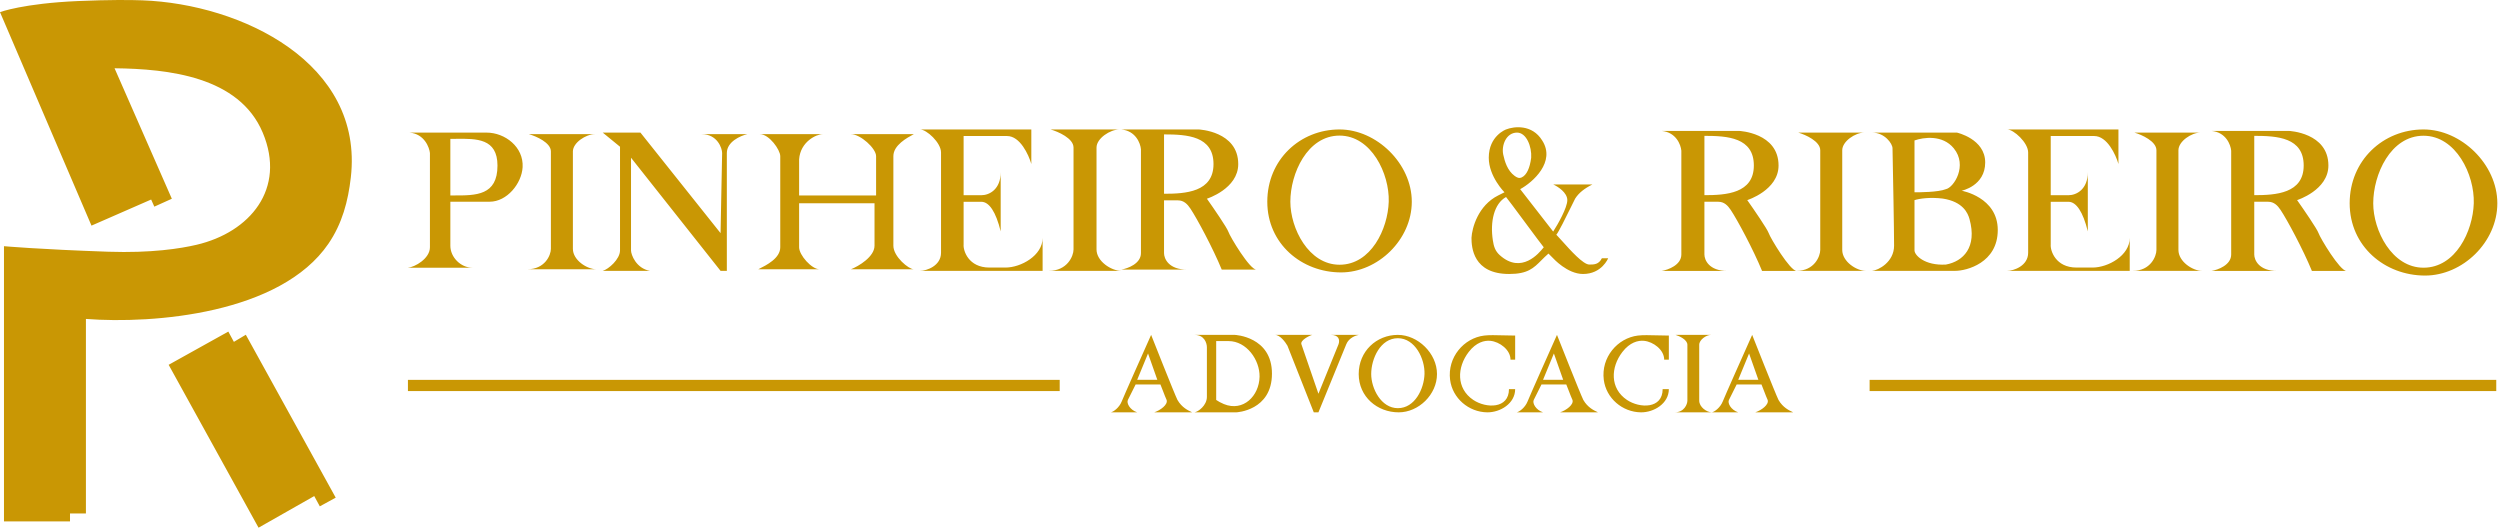 <svg xmlns="http://www.w3.org/2000/svg" width="668" height="141" viewBox="0 0 668 141" fill="none"><path fill-rule="evenodd" clip-rule="evenodd" d="M40.387 53.315L24.445 60.288L0 3.24C0 3.24 6.164 0.916 20.831 0.282C29.416 -0.089 34.942 -0.026 38.049 0.09C64.516 1.081 97.244 16.811 93.741 47.399C93.012 53.763 91.436 59.747 87.738 65.147C74.948 83.827 41.175 86.617 22.957 85.22V137.197H18.706V139.31H1.063V65.781C1.063 65.781 10.416 66.626 28.909 67.26C40.443 67.656 48.257 66.407 52.504 65.411C66.821 62.055 76.516 50.448 70.204 35.444C63.877 20.402 44.921 18.412 30.609 18.241L45.914 53.104L41.237 55.217L40.387 53.315ZM61.006 88.6L45.064 97.475L69.084 141L83.963 132.548L85.451 135.295L89.702 132.971L65.683 89.445L62.494 91.347L61.006 88.6ZM283.153 104.5L109 104.5V101.5L283.153 101.5V104.5ZM667 104.5L499.561 104.5V101.5L667 101.5V104.5ZM219.82 35.849C218.141 35.849 213.86 37.864 213.524 42.566L213.524 43.384C213.524 47.625 213.523 51.036 213.524 52.22H234.092V41.726C234.092 39.627 229.894 35.849 227.375 35.849H244.166C242.347 36.829 238.709 38.788 238.709 41.726V65.653C238.709 68.591 242.823 71.949 244.166 71.949H227.375C229.474 71.11 233.672 68.591 233.672 65.653V54.319H213.524L213.523 66.073C213.523 68.171 216.881 71.949 218.98 71.949H202.608L202.763 71.872C204.766 70.873 208.485 69.017 208.485 66.073V41.726C208.485 40.047 205.547 35.849 203.028 35.849H219.82ZM168.607 66.912V42.146L192.533 72.369H194.212V40.887C194.212 37.864 197.85 36.269 199.669 35.849H187.496C191.694 35.849 192.953 39.627 192.953 40.887L192.533 62.295L171.125 35.43H161.051L165.668 39.208V66.912C165.668 69.263 162.59 71.949 161.051 72.369H173.644C169.95 71.697 168.607 68.031 168.607 66.912ZM358.336 72.789C368.158 72.789 377.23 64.052 377.23 53.895C377.23 43.685 367.783 34.59 357.926 34.59C347.385 34.59 338.621 42.661 338.621 53.895C338.621 65.13 347.796 72.789 358.336 72.789ZM357.925 70.736C366.338 70.736 370.841 61.187 371.069 53.895C371.303 46.427 366.421 36.233 357.925 36.233C349.299 36.233 344.782 46.38 344.782 53.895C344.782 61.003 349.645 70.736 357.925 70.736ZM667.288 54.319C667.288 64.7 658.016 73.629 647.979 73.629C637.207 73.629 627.831 65.801 627.831 54.319C627.831 42.838 636.787 34.59 647.559 34.59C657.634 34.59 667.288 43.885 667.288 54.319ZM660.992 54.319C660.759 61.771 656.156 71.53 647.559 71.53C639.096 71.53 634.126 61.583 634.126 54.319C634.126 46.639 638.743 36.269 647.559 36.269C656.241 36.269 661.23 46.687 660.992 54.319ZM159.372 71.949C156.854 71.949 153.076 69.515 153.076 66.492V41.306V40.467C153.076 38.135 156.549 35.849 158.953 35.849H141.322C143.281 36.409 147.199 38.116 147.199 40.467V41.306V66.492C147.199 68.171 145.604 71.949 140.903 71.949H159.372ZM292.991 66.659C292.991 69.821 296.941 72.369 299.574 72.369H280.265C285.18 72.369 286.847 68.416 286.847 66.659V40.301V39.423C286.847 36.963 282.751 35.176 280.703 34.59H299.135C296.622 34.59 292.991 36.982 292.991 39.423V40.301V66.659ZM245.844 72.369C247.567 72.369 251.444 71.051 251.444 67.537V40.74C251.444 38.105 247.567 34.59 245.844 34.59H275.57V43.816C274.852 41.326 272.554 36.348 269.107 36.348H257.476V52.162H262.214C264.369 52.162 267.384 50.581 267.384 46.012V61.826C266.092 56.555 264.282 53.919 262.214 53.919H257.476V65.341C257.332 66.951 258.768 71.491 264.369 71.491H268.677C272.792 71.491 278.585 68.279 278.585 63.584V72.369H245.844ZM541.922 67.537C541.922 71.051 538.045 72.369 536.321 72.369H569.063V63.584C569.063 68.279 563.27 71.491 559.154 71.491H554.846C549.246 71.491 547.81 66.951 547.953 65.341V53.919H552.692C554.76 53.919 556.569 56.555 557.862 61.826V46.012C557.862 50.581 554.846 52.162 552.692 52.162H547.953V36.348H559.585C563.032 36.348 565.329 41.326 566.047 43.816V34.59H536.321C538.045 34.59 541.922 38.105 541.922 40.74V67.537ZM498.543 72.369C496.024 72.369 492.246 69.878 492.246 66.785V41.014V40.154C492.246 37.768 495.719 35.43 498.123 35.43H480.493C482.452 36.002 486.37 37.749 486.37 40.154V41.014V66.785C486.37 68.503 484.774 72.369 480.073 72.369H498.543ZM582.076 66.785C582.076 69.878 585.853 72.369 588.372 72.369H569.902C574.604 72.369 576.199 68.503 576.199 66.785V41.014V40.154C576.199 37.749 572.281 36.002 570.322 35.43H587.952C585.548 35.43 582.076 37.768 582.076 40.154V41.014V66.785ZM114.877 66.073C114.877 69.095 110.819 71.39 109 71.53H126.21C123.136 71.53 120.334 68.76 120.334 65.653V64.813V53.899H130.828C135.47 53.899 139.4 49.038 139.643 44.665C139.941 39.299 134.967 35.43 129.988 35.43H109.42C113.45 35.766 114.737 39.487 114.877 40.887V66.073ZM120.333 52.221V37.109C120.841 37.109 121.355 37.103 121.87 37.096H121.871H121.871H121.871H121.872H121.872H121.873H121.873H121.874H121.874H121.874H121.875H121.875H121.876H121.876H121.876C127.325 37.03 132.926 36.961 132.926 44.245C132.926 52.258 127.19 52.24 121.193 52.222L121.191 52.222C120.906 52.221 120.62 52.221 120.333 52.221ZM299.574 72.042C301.336 71.748 304.861 70.456 304.861 67.636V39.878C304.714 38.262 303.451 34.943 299.574 34.59H320.282C320.282 34.59 330.857 35.031 330.857 43.843C330.857 50.452 322.485 53.096 322.485 53.096C324.248 55.593 327.861 60.85 328.213 61.908C328.654 63.23 333.941 72.042 335.703 72.042H326.451C324.101 66.314 319.842 58.383 318.079 55.739C317.279 54.539 316.317 53.536 314.74 53.536H311.029V67.636C311.029 69.104 312.263 72.042 317.198 72.042H300.455H299.574ZM324.248 43.843C324.248 36.353 317.198 35.912 311.03 35.912V51.774C316.758 51.774 324.248 51.333 324.248 43.843ZM449.256 67.997C449.256 70.815 445.734 72.106 443.973 72.4H444.854H461.583C456.652 72.4 455.419 69.465 455.419 67.997V53.91H459.127C460.703 53.91 461.664 54.912 462.463 56.111C464.224 58.752 468.48 66.677 470.828 72.4H480.073C478.312 72.4 473.029 63.595 472.589 62.274C472.237 61.218 468.627 55.964 466.866 53.469C466.866 53.469 475.23 50.828 475.23 44.224C475.23 35.419 464.664 34.979 464.664 34.979H443.973C447.847 35.331 449.109 38.648 449.256 40.262V67.997ZM455.42 36.3C461.583 36.3 468.627 36.74 468.627 44.224C468.627 51.708 461.143 52.149 455.42 52.149V36.3ZM590.891 72.4C592.651 72.106 596.173 70.815 596.173 67.997V40.262C596.027 38.648 594.765 35.331 590.891 34.979H611.582C611.582 34.979 622.148 35.419 622.148 44.224C622.148 50.828 613.783 53.469 613.783 53.469C615.544 55.964 619.154 61.218 619.506 62.274C619.946 63.595 625.229 72.4 626.99 72.4H617.745C615.397 66.677 611.142 58.752 609.381 56.111C608.581 54.912 607.62 53.91 606.045 53.91H602.337V67.997C602.337 69.465 603.57 72.4 608.5 72.4H591.771H590.891ZM615.545 44.224C615.545 36.74 608.501 36.3 602.338 36.3V52.149C608.061 52.149 615.545 51.708 615.545 44.224ZM415.008 49.282H425.502C423.332 50.367 421.862 51.538 420.885 53.06C420.614 53.601 420.285 54.269 419.925 54.999L419.92 55.01L419.92 55.01L419.92 55.011L419.919 55.012L419.917 55.015L419.917 55.017L419.916 55.017L419.916 55.018C418.416 58.061 416.388 62.174 415.848 62.715C416.223 63.09 416.767 63.697 417.408 64.412L417.409 64.413C419.634 66.897 423.034 70.69 424.663 70.69C425.922 70.69 427.181 70.69 428.021 69.011H429.7C429.7 69.011 428.021 73.209 422.984 73.209C418.786 73.209 415.008 69.011 415.008 69.011L413.749 67.752C413.027 68.377 412.422 68.984 411.857 69.551L411.856 69.552C409.765 71.649 408.21 73.209 403.255 73.209C393.601 73.209 393.181 66.073 393.181 63.554C393.321 60.896 394.944 54.907 400.317 52.221L401.996 51.381C401.996 51.381 397.798 47.183 397.798 42.146C397.798 36.269 402.416 34.59 402.416 34.59C404.515 33.751 409.384 33.163 412.07 37.529C415.764 43.237 409.552 48.722 406.194 50.541L415.008 61.875C416.268 59.916 418.786 55.495 418.786 53.48C418.786 51.465 416.268 49.842 415.008 49.282ZM407.455 59.358L407.457 59.361C409.869 62.612 412.281 65.863 412.491 66.073C412.46 66.103 412.402 66.175 412.319 66.278C411.31 67.524 406.55 73.401 400.737 68.178C399.49 67.057 399.133 65.818 398.888 64.215C398.123 59.216 399.214 54.419 402.416 52.64C402.626 52.85 405.04 56.103 407.454 59.357L407.455 59.358ZM409.132 42.146C409.326 39.208 407.873 35.43 405.354 35.43C402.445 35.43 401.139 38.855 401.663 41.306C402.049 43.111 402.775 45.587 404.711 46.998C405.315 47.438 405.881 47.738 406.614 47.396C407.899 46.795 408.784 44.933 409.132 42.146ZM500.222 35.43H522.889C522.889 35.43 530.445 37.109 530.445 43.406C530.445 49.702 524.148 50.961 524.148 50.961C524.148 50.961 533.803 52.64 533.803 61.455C533.803 70.27 525.408 72.369 522.469 72.369H500.222C501.901 72.229 506.098 70.019 506.098 65.653C506.098 61.288 505.818 46.624 505.679 39.628C505.679 38.368 503.58 35.43 500.222 35.43ZM511.555 51.381V37.529C513.933 36.69 519.027 35.934 522.049 39.628C525.827 44.245 522.049 50.122 519.95 50.542C517.851 51.381 512.814 51.381 511.555 51.381ZM511.555 53.48V66.913C511.555 68.172 514.241 71.026 519.95 70.691C524.568 69.851 528.345 66.073 526.247 58.517C525.827 57.006 524.568 53.9 519.111 53.06C515.752 52.641 512.814 53.06 511.555 53.48ZM340.694 89.481H350.628C349.662 89.757 347.4 90.971 347.731 91.964C348.062 92.958 350.904 101.209 352.284 105.21L357.665 91.964C358.079 90.723 357.665 89.481 355.595 89.481H363.046C362.218 89.619 360.397 90.309 359.734 91.964C359.072 93.62 354.491 104.796 352.284 110.177H351.042L344.006 92.378C343.454 91.413 342.019 89.481 340.694 89.481ZM404.851 89.663V96.104H403.609C403.609 93.476 400.719 91.313 398.228 91.069C396.623 90.912 394.43 91.469 392.449 94.034C389.286 98.129 389.059 103.784 393.667 106.865C397.076 109.145 403.195 109.285 403.195 103.968H404.851C404.851 107.833 400.849 110.211 397.4 110.177C392.42 110.127 388.091 106.389 387.466 101.484C386.702 95.485 391.131 90.329 396.572 89.663C397.913 89.499 399.74 89.55 401.7 89.604L401.701 89.604L401.701 89.604C402.732 89.633 403.799 89.663 404.851 89.663ZM445.915 96.104V89.663C444.863 89.663 443.797 89.633 442.766 89.604H442.766L442.765 89.604L442.764 89.604C440.805 89.55 438.977 89.499 437.637 89.663C432.196 90.329 427.767 95.485 428.531 101.484C429.155 106.389 433.485 110.127 438.465 110.177C441.914 110.211 445.915 107.833 445.915 103.968H444.26C444.26 109.285 438.14 109.145 434.732 106.865C430.124 103.784 430.35 98.129 433.513 94.034C435.495 91.469 437.687 90.912 439.293 91.069C441.783 91.313 444.673 93.476 444.673 96.104H445.915ZM457.419 110.177C458.108 110.039 459.654 108.935 460.316 107.279C460.978 105.624 465.835 94.724 468.18 89.481C468.18 89.481 474.389 105.21 475.217 106.865C476.385 108.909 478.171 109.717 478.831 110.016C479.107 110.141 479.186 110.177 478.942 110.177H469.008C470.664 109.625 472.733 108.107 472.319 106.865C472.101 106.428 471.712 105.415 471.345 104.456L471.344 104.455L471.343 104.45C471.083 103.774 470.835 103.125 470.664 102.726H464.041L461.972 106.865C461.558 107.693 462.468 109.514 464.455 110.177H457.419ZM457.419 110.177H447.485C450.013 110.177 450.871 108.011 450.871 107.048V92.609V92.128C450.871 90.781 448.764 89.802 447.71 89.481H457.193C455.9 89.481 454.032 90.791 454.032 92.128V92.609V107.048C454.032 108.781 456.064 110.177 457.419 110.177ZM464.455 101.484L467.353 94.448L469.836 101.484H464.455ZM408.162 107.279C407.5 108.935 405.954 110.039 405.265 110.177H412.301C410.314 109.514 409.404 107.693 409.818 106.865L411.887 102.726H418.51C418.681 103.127 418.931 103.778 419.191 104.456L419.192 104.458C419.559 105.416 419.947 106.428 420.165 106.865C420.579 108.107 418.51 109.625 416.854 110.177H426.788C427.032 110.177 426.953 110.141 426.677 110.016C426.017 109.717 424.231 108.909 423.063 106.865C422.235 105.21 416.026 89.481 416.026 89.481C413.681 94.724 408.824 105.624 408.162 107.279ZM415.198 94.448L412.301 101.484H417.682L415.198 94.448ZM296.819 110.177C297.509 110.039 299.054 108.935 299.717 107.279C300.379 105.624 305.236 94.724 307.581 89.481C307.581 89.481 313.79 105.21 314.618 106.865C315.786 108.909 317.572 109.717 318.232 110.016C318.507 110.141 318.587 110.177 318.343 110.177H308.409C310.065 109.625 312.134 108.107 311.72 106.865C311.501 106.428 311.113 105.415 310.746 104.456L310.745 104.455L310.743 104.45C310.484 103.774 310.236 103.125 310.065 102.726H303.442L301.372 106.865C300.958 107.693 301.869 109.514 303.856 110.177H296.819ZM303.856 101.484L306.754 94.448L309.237 101.484H303.856ZM373.728 110.177C379.049 110.177 383.964 105.443 383.964 99.94C383.964 94.408 378.846 89.481 373.505 89.481C367.794 89.481 363.046 93.853 363.046 99.94C363.046 106.027 368.017 110.177 373.728 110.177ZM373.506 109.064C378.064 109.064 380.504 103.891 380.627 99.94C380.754 95.894 378.109 90.371 373.506 90.371C368.832 90.371 366.385 95.869 366.385 99.94C366.385 103.791 369.02 109.064 373.506 109.064ZM329.933 89.481H319.171C321.82 89.481 322.482 91.689 322.482 92.792V106.038C322.482 108.355 320.137 110.039 319.171 110.177H330.347C330.347 110.177 339.867 109.763 339.867 99.829C339.867 89.895 329.933 89.481 329.933 89.481ZM324.965 106.866V91.137H328.277C333.071 91.137 336.644 96.174 336.555 100.657C336.453 105.81 332.181 110.074 327.035 107.974C326.213 107.639 325.488 107.228 324.965 106.866Z" fill="#C99704"></path></svg>